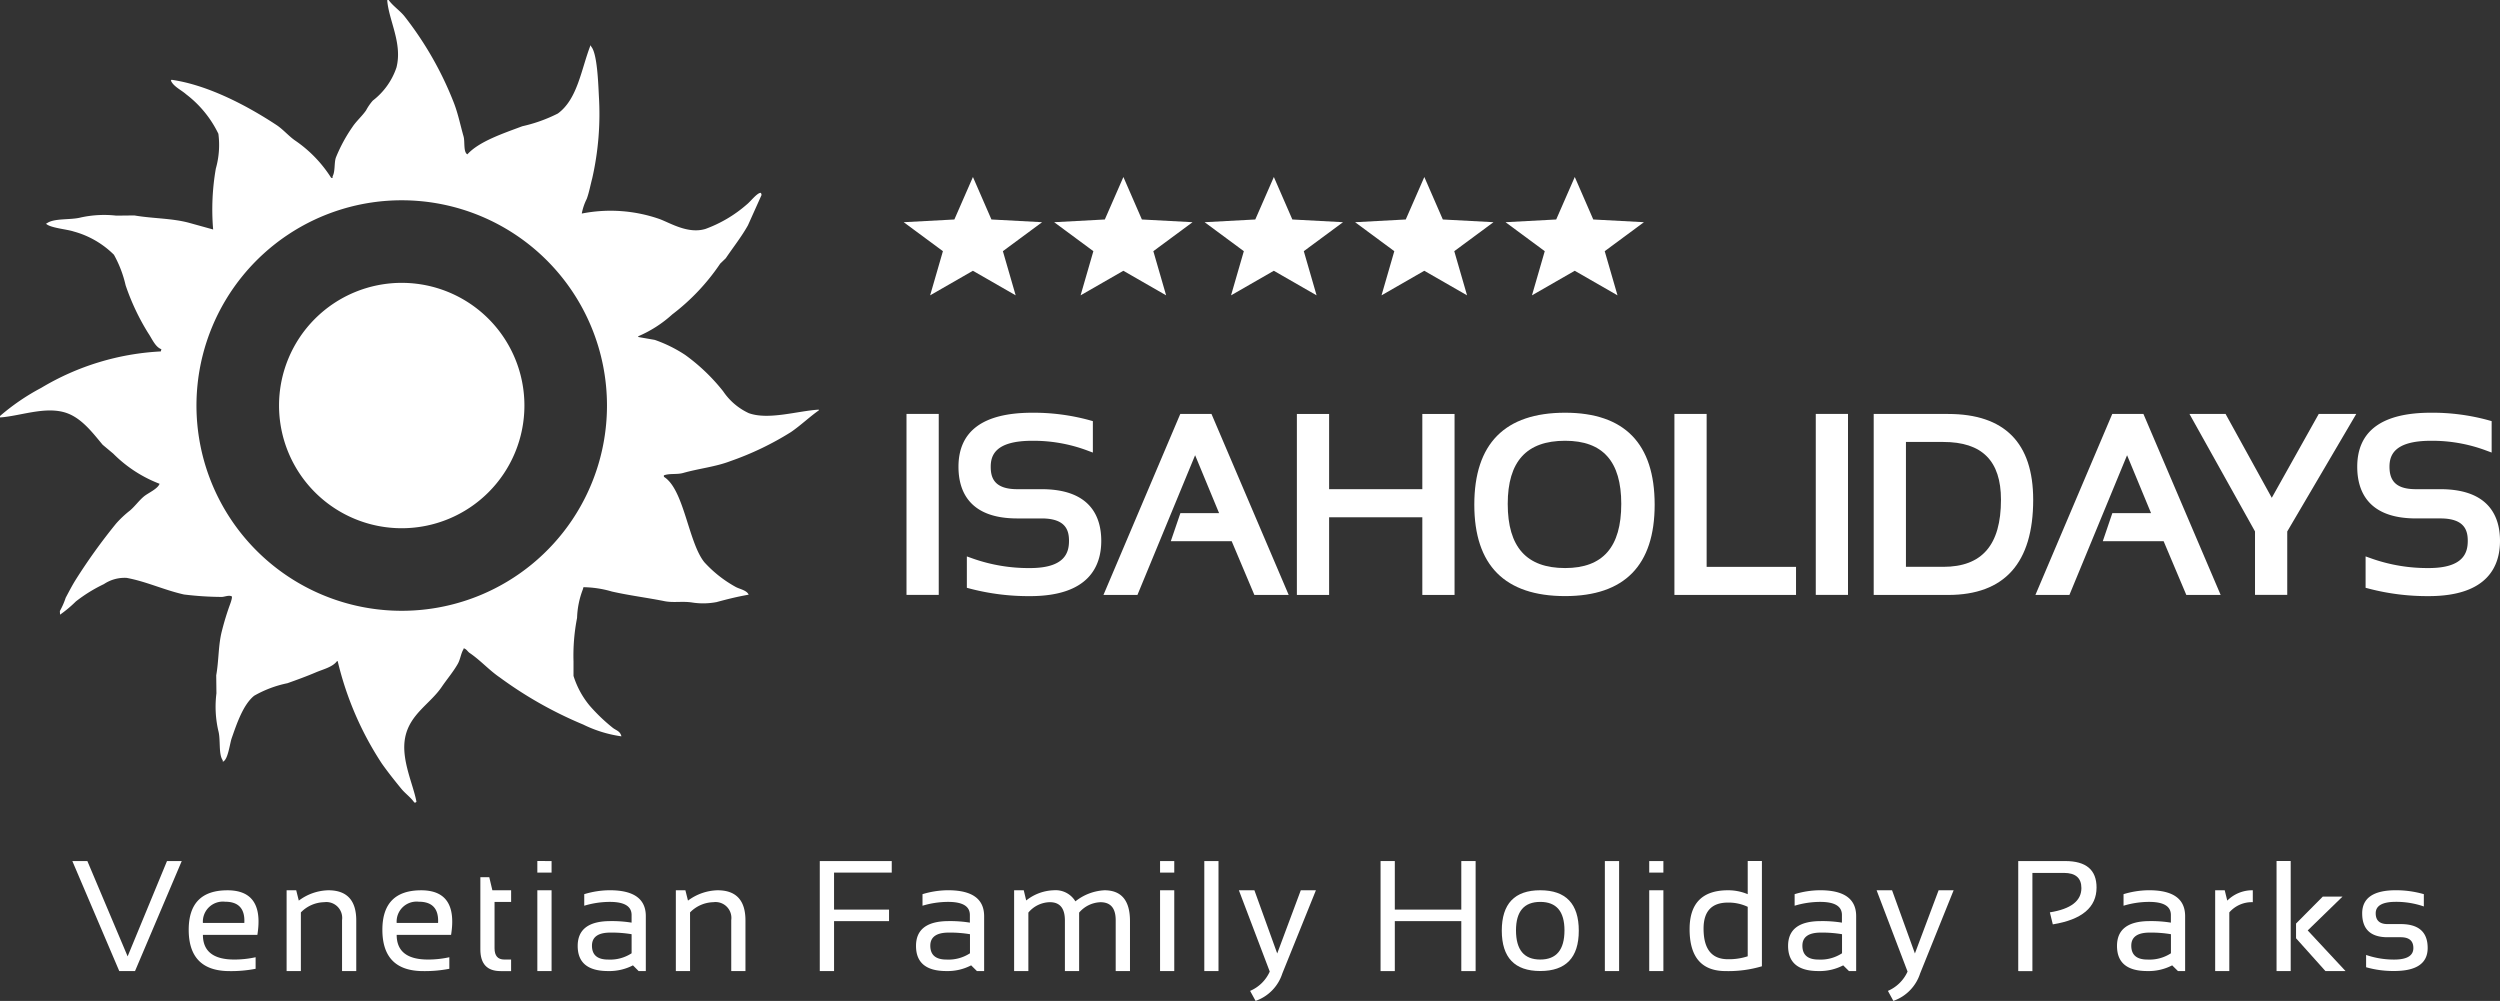 <svg xmlns="http://www.w3.org/2000/svg" width="216.304" height="86.602" viewBox="0 0 216.304 86.602">
  <rect x="0" y="0" width="216.304" height="86.602" fill="#333333" stroke="none"/>
  <g id="Raggruppa_2422" data-name="Raggruppa 2422" transform="translate(-316.804 -81.249)">
    <g id="Raggruppa_2418" data-name="Raggruppa 2418" transform="translate(323.062 155.746)">
      <path id="Tracciato_30243" data-name="Tracciato 30243" d="M331.574,144.377l-4.043,9.521h-1.363l-4.061-9.521h1.3l3.485,8.249,3.407-8.249Z" transform="translate(-322.107 -144.376)" fill="#fff"/>
      <path id="Tracciato_30244" data-name="Tracciato 30244" d="M336.58,150.378h-4.712c0,1.422.909,2.136,2.706,2.136a8.535,8.535,0,0,0,1.854-.2v1a11.048,11.048,0,0,1-2.253.2q-3.533,0-3.536-3.572c0-2.278,1.112-3.419,3.35-3.419Q337.2,146.521,336.58,150.378Zm-4.712-1.03h3.583c.067-1.226-.491-1.837-1.664-1.837A1.733,1.733,0,0,0,331.867,149.347Z" transform="translate(-320.57 -143.99)" fill="#fff"/>
      <path id="Tracciato_30245" data-name="Tracciato 30245" d="M337.817,153.512v-6.991h.831l.223.895a4.411,4.411,0,0,1,2.555-.895c1.612,0,2.417.873,2.417,2.607v4.384h-1.23v-4.405a1.373,1.373,0,0,0-1.549-1.555,2.9,2.9,0,0,0-2.013.885v5.076Z" transform="translate(-319.277 -143.99)" fill="#fff"/>
      <path id="Tracciato_30246" data-name="Tracciato 30246" d="M350.783,150.378h-4.707q0,2.133,2.7,2.136a8.509,8.509,0,0,0,1.856-.2v1a11.056,11.056,0,0,1-2.25.2q-3.54,0-3.543-3.572,0-3.416,3.354-3.419Q351.4,146.521,350.783,150.378Zm-4.707-1.03h3.582c.065-1.226-.494-1.837-1.668-1.837A1.727,1.727,0,0,0,346.076,149.347Z" transform="translate(-318.013 -143.99)" fill="#fff"/>
      <path id="Tracciato_30247" data-name="Tracciato 30247" d="M352.023,145.564h.771l.267,1.129h1.623V147.7H353.25v4.012c0,.65.281.975.847.975h.585v1h-.905c-1.173,0-1.755-.622-1.755-1.881Z" transform="translate(-316.719 -144.163)" fill="#fff"/>
      <path id="Tracciato_30248" data-name="Tracciato 30248" d="M357.432,144.377v1H356.2v-1Zm0,2.53V153.9H356.2v-6.991Z" transform="translate(-315.967 -144.376)" fill="#fff"/>
      <path id="Tracciato_30249" data-name="Tracciato 30249" d="M359.159,151.338q0-2.151,2.835-2.15a10.654,10.654,0,0,1,1.828.133v-.659c0-.764-.634-1.136-1.883-1.136a7.651,7.651,0,0,0-2.213.332v-1a7.625,7.625,0,0,1,2.213-.339c2.079,0,3.114.749,3.114,2.242v4.749h-.623l-.49-.493a4.443,4.443,0,0,1-2.148.493Q359.158,153.512,359.159,151.338Zm2.835-1.156c-1.072,0-1.6.382-1.6,1.134,0,.8.466,1.2,1.4,1.2a3.4,3.4,0,0,0,2.03-.544v-1.65A10.559,10.559,0,0,0,361.994,150.182Z" transform="translate(-315.434 -143.99)" fill="#fff"/>
      <path id="Tracciato_30250" data-name="Tracciato 30250" d="M366.355,153.512v-6.991h.826l.224.895a4.442,4.442,0,0,1,2.561-.895c1.608,0,2.412.873,2.412,2.607v4.384h-1.23v-4.405a1.374,1.374,0,0,0-1.551-1.555,2.918,2.918,0,0,0-2.013.885v5.076Z" transform="translate(-314.138 -143.99)" fill="#fff"/>
      <path id="Tracciato_30251" data-name="Tracciato 30251" d="M383.134,144.377v1h-4.992v3.2H382.9v1h-4.757V153.9h-1.236v-9.521Z" transform="translate(-312.237 -144.376)" fill="#fff"/>
      <path id="Tracciato_30252" data-name="Tracciato 30252" d="M383.963,151.338q0-2.151,2.836-2.15a10.629,10.629,0,0,1,1.824.133v-.659c0-.764-.634-1.136-1.883-1.136a7.7,7.7,0,0,0-2.215.332v-1a7.677,7.677,0,0,1,2.215-.339q3.114,0,3.117,2.242v4.749h-.625l-.5-.493a4.408,4.408,0,0,1-2.145.493Q383.963,153.512,383.963,151.338Zm2.836-1.156c-1.068,0-1.6.382-1.6,1.134,0,.8.465,1.2,1.4,1.2a3.4,3.4,0,0,0,2.033-.544v-1.65A10.544,10.544,0,0,0,386.8,150.182Z" transform="translate(-310.966 -143.99)" fill="#fff"/>
      <path id="Tracciato_30253" data-name="Tracciato 30253" d="M391.156,153.512v-6.991h.834l.211.883a4.012,4.012,0,0,1,2.379-.883,1.994,1.994,0,0,1,1.878.959,4.4,4.4,0,0,1,2.513-.959c1.473,0,2.21.89,2.21,2.66v4.331h-1.236v-4.4c0-1.036-.435-1.558-1.321-1.558a2.541,2.541,0,0,0-1.843.9v5.059h-1.231v-4.377c0-1.059-.433-1.584-1.3-1.584a2.475,2.475,0,0,0-1.861.9v5.059Z" transform="translate(-309.671 -143.99)" fill="#fff"/>
      <path id="Tracciato_30254" data-name="Tracciato 30254" d="M403.085,144.377v1h-1.229v-1Zm0,2.53V153.9h-1.229v-6.991Z" transform="translate(-307.744 -144.376)" fill="#fff"/>
      <path id="Tracciato_30255" data-name="Tracciato 30255" d="M406.329,144.377V153.9H405.1v-9.521Z" transform="translate(-307.16 -144.376)" fill="#fff"/>
      <path id="Tracciato_30256" data-name="Tracciato 30256" d="M407.635,146.521h1.343l1.973,5.467,2.04-5.467H414.3l-2.907,7.2a3.71,3.71,0,0,1-2.313,2.371l-.474-.866a3.264,3.264,0,0,0,1.7-1.671Z" transform="translate(-306.703 -143.99)" fill="#fff"/>
      <path id="Tracciato_30257" data-name="Tracciato 30257" d="M418.022,153.9v-9.521h1.233v4.2h5.753v-4.2h1.239V153.9h-1.239v-4.324h-5.753V153.9Z" transform="translate(-304.832 -144.376)" fill="#fff"/>
      <path id="Tracciato_30258" data-name="Tracciato 30258" d="M426.91,150.02q0-3.5,3.329-3.5c2.215,0,3.333,1.168,3.333,3.5s-1.118,3.487-3.333,3.487S426.915,152.344,426.91,150.02Zm3.329,2.494q2.094,0,2.095-2.522c0-1.647-.7-2.465-2.095-2.465s-2.1.818-2.1,2.465Q428.141,152.516,430.239,152.514Z" transform="translate(-303.231 -143.99)" fill="#fff"/>
      <path id="Tracciato_30259" data-name="Tracciato 30259" d="M435.7,144.377V153.9h-1.233v-9.521Z" transform="translate(-301.87 -144.376)" fill="#fff"/>
      <path id="Tracciato_30260" data-name="Tracciato 30260" d="M438.945,144.377v1h-1.226v-1Zm0,2.53V153.9h-1.226v-6.991Z" transform="translate(-301.284 -144.376)" fill="#fff"/>
      <path id="Tracciato_30261" data-name="Tracciato 30261" d="M446.936,153.483a10.171,10.171,0,0,1-3.133.415q-3.128,0-3.123-3.632,0-3.354,3.314-3.359a4.353,4.353,0,0,1,1.714.339v-2.869h1.228Zm-1.228-5.144a3.873,3.873,0,0,0-1.709-.367q-2.108,0-2.111,2.248c0,1.775.706,2.653,2.111,2.653a5.23,5.23,0,0,0,1.709-.254Z" transform="translate(-300.751 -144.376)" fill="#fff"/>
      <path id="Tracciato_30262" data-name="Tracciato 30262" d="M447.9,151.338c0-1.434.943-2.15,2.838-2.15a10.577,10.577,0,0,1,1.821.133v-.659c0-.764-.629-1.136-1.883-1.136a7.635,7.635,0,0,0-2.21.332v-1a7.609,7.609,0,0,1,2.21-.339c2.079,0,3.114.749,3.114,2.242v4.749h-.623l-.5-.493a4.412,4.412,0,0,1-2.141.493Q447.906,153.512,447.9,151.338Zm2.838-1.156c-1.072,0-1.6.382-1.6,1.134,0,.8.466,1.2,1.4,1.2a3.39,3.39,0,0,0,2.029-.544v-1.65A10.49,10.49,0,0,0,450.74,150.182Z" transform="translate(-299.45 -143.99)" fill="#fff"/>
      <path id="Tracciato_30263" data-name="Tracciato 30263" d="M454.391,146.521h1.337l1.977,5.467,2.05-5.467h1.3l-2.9,7.2a3.722,3.722,0,0,1-2.314,2.371l-.472-.866a3.287,3.287,0,0,0,1.7-1.671Z" transform="translate(-298.282 -143.99)" fill="#fff"/>
      <path id="Tracciato_30264" data-name="Tracciato 30264" d="M464.774,153.9v-9.521h4.063c1.811,0,2.713.762,2.713,2.288q0,2.576-3.785,3.19l-.254-1.04c1.816-.29,2.728-.989,2.728-2.1,0-.876-.509-1.313-1.516-1.313H466v8.5Z" transform="translate(-296.411 -144.376)" fill="#fff"/>
      <path id="Tracciato_30265" data-name="Tracciato 30265" d="M472.016,151.338q0-2.151,2.835-2.15a10.644,10.644,0,0,1,1.826.133v-.659c0-.764-.631-1.136-1.886-1.136a7.635,7.635,0,0,0-2.21.332v-1a7.609,7.609,0,0,1,2.21-.339q3.119,0,3.119,2.242v4.749h-.622l-.5-.493a4.429,4.429,0,0,1-2.147.493Q472.015,153.512,472.016,151.338Zm2.835-1.156c-1.074,0-1.6.382-1.6,1.134,0,.8.465,1.2,1.4,1.2a3.407,3.407,0,0,0,2.031-.544v-1.65A10.549,10.549,0,0,0,474.851,150.182Z" transform="translate(-295.107 -143.99)" fill="#fff"/>
      <path id="Tracciato_30266" data-name="Tracciato 30266" d="M479.213,153.512v-6.991h.827l.219.895a3.058,3.058,0,0,1,2.21-.895v1.03a2.584,2.584,0,0,0-2.033.885v5.076Z" transform="translate(-293.811 -143.99)" fill="#fff"/>
      <path id="Tracciato_30267" data-name="Tracciato 30267" d="M490.331,153.18v-1.063a7.427,7.427,0,0,0,2.423.4q1.668,0,1.666-1c0-.622-.366-.933-1.094-.933h-1.134q-2.2,0-2.2-2.065c0-1.328.975-2,2.914-2a8.591,8.591,0,0,1,2.42.339v1.063a7.335,7.335,0,0,0-2.42-.4c-1.161,0-1.744.332-1.744.992,0,.623.346.933,1.03.933h1.134q2.33,0,2.332,2.065c0,1.33-.963,1.994-2.9,1.994A8.55,8.55,0,0,1,490.331,153.18Z" transform="translate(-291.87 -143.99)" fill="#fff"/>
      <g id="Raggruppa_2417" data-name="Raggruppa 2417" transform="translate(190.713 0)">
        <g id="Raggruppa_2416" data-name="Raggruppa 2416">
          <path id="Tracciato_30268" data-name="Tracciato 30268" d="M484.937,150.249v-5.873h-1.224V153.9h1.224v-3.649Z" transform="translate(-483.713 -144.377)" fill="#fff"/>
          <path id="Tracciato_30269" data-name="Tracciato 30269" d="M486.152,149.913l3.013-2.93h-1.706l-2.316,2.333v1.275l2.542,2.837h1.74Z" transform="translate(-483.456 -143.907)" fill="#fff"/>
        </g>
      </g>
    </g>
    <g id="Raggruppa_2421" data-name="Raggruppa 2421" transform="translate(316.804 81.249)">
      <g id="Raggruppa_2419" data-name="Raggruppa 2419" transform="translate(78.432 35.709)">
        <rect id="Rettangolo_1321" data-name="Rettangolo 1321" width="2.789" height="15.658" transform="translate(0 0.104)" fill="#fff"/>
        <path id="Tracciato_30270" data-name="Tracciato 30270" d="M394.266,118.124h-2.108c-2.032,0-2.292-1.037-2.292-1.939,0-.965.372-2.249,3.593-2.249a13.294,13.294,0,0,1,4.653.8l.591.22v-2.72l-.321-.09a18.306,18.306,0,0,0-4.923-.637c-4.235,0-6.383,1.573-6.383,4.677,0,2.039.882,4.469,5.082,4.469h2.108c2.1,0,2.373,1.037,2.373,1.94,0,1.011-.35,2.354-3.375,2.354a14.529,14.529,0,0,1-4.879-.8l-.584-.208v2.715l.325.086a19.989,19.989,0,0,0,5.138.635c5.1,0,6.166-2.6,6.166-4.781C399.43,120.555,398.535,118.124,394.266,118.124Z" transform="translate(-382.579 -111.508)" fill="#fff"/>
        <path id="Tracciato_30271" data-name="Tracciato 30271" d="M404.352,111.6l-6.646,15.658h2.94l4.99-12.089,2.074,5.011h-3.348l-.829,2.427H408.8l1.963,4.651h2.97l-6.68-15.658Z" transform="translate(-380.665 -111.492)" fill="#fff"/>
        <path id="Tracciato_30272" data-name="Tracciato 30272" d="M422.741,118.108h-8.065V111.6h-2.789v15.658h2.789v-6.719h8.065v6.719h2.788V111.6h-2.788Z" transform="translate(-378.111 -111.492)" fill="#fff"/>
        <path id="Tracciato_30273" data-name="Tracciato 30273" d="M432.753,111.508c-5.215,0-7.858,2.675-7.858,7.955,0,5.249,2.643,7.911,7.858,7.911,5.141,0,7.747-2.662,7.747-7.911C440.5,114.183,437.894,111.508,432.753,111.508Zm4.857,7.891c0,3.733-1.588,5.549-4.857,5.549-3.341,0-4.966-1.816-4.966-5.549,0-3.677,1.625-5.464,4.966-5.464C436.022,113.935,437.611,115.722,437.611,119.4Z" transform="translate(-375.768 -111.508)" fill="#fff"/>
        <path id="Tracciato_30274" data-name="Tracciato 30274" d="M442.356,111.6h-2.789v15.658h10.522v-2.427h-7.734Z" transform="translate(-373.126 -111.492)" fill="#fff"/>
        <rect id="Rettangolo_1322" data-name="Rettangolo 1322" width="2.788" height="15.658" transform="translate(78.672 0.104)" fill="#fff"/>
        <path id="Tracciato_30275" data-name="Tracciato 30275" d="M460.614,111.6h-6.436v15.659h6.436c4.886,0,7.363-2.77,7.363-8.232C467.977,114.1,465.5,111.6,460.614,111.6Zm4.575,7.426c0,3.906-1.632,5.8-4.99,5.8h-3.232V114.022H460.2C463.558,114.022,465.19,115.657,465.19,119.022Z" transform="translate(-370.494 -111.492)" fill="#fff"/>
        <path id="Tracciato_30276" data-name="Tracciato 30276" d="M472.682,111.6l-6.648,15.658h2.942l4.989-12.088,2.074,5.009h-3.349l-.825,2.427h5.261l1.964,4.651h2.971L475.38,111.6Z" transform="translate(-368.359 -111.492)" fill="#fff"/>
        <path id="Tracciato_30277" data-name="Tracciato 30277" d="M484.451,118.854l-4-7.258h-3.124L483,121.762v5.492h2.789v-5.488l5.973-10.171h-3.246Z" transform="translate(-366.325 -111.492)" fill="#fff"/>
        <path id="Tracciato_30278" data-name="Tracciato 30278" d="M496.818,118.124h-2.11c-1.584,0-2.289-.6-2.289-1.939,0-.965.372-2.249,3.592-2.249a13.316,13.316,0,0,1,4.656.8l.591.218v-2.719l-.321-.09a18.343,18.343,0,0,0-4.926-.637c-4.234,0-6.382,1.573-6.382,4.677,0,2.039.882,4.469,5.079,4.469h2.11c2.1,0,2.374,1.037,2.374,1.94,0,1.011-.35,2.354-3.379,2.354a14.52,14.52,0,0,1-4.876-.8l-.585-.208v2.715l.326.086a19.971,19.971,0,0,0,5.136.635c5.1,0,6.167-2.6,6.167-4.781C501.981,120.555,501.085,118.124,496.818,118.124Z" transform="translate(-364.109 -111.508)" fill="#fff"/>
      </g>
      <path id="Tracciato_30279" data-name="Tracciato 30279" d="M367.14,99.726a12.874,12.874,0,0,1,6.717.47c.917.334,2.477,1.323,3.985.86a11.33,11.33,0,0,0,3.582-2.122c.312-.243.887-1.008,1.2-1,.051.065.041.058.072.184l-1.179,2.625c-.559,1-1.283,1.909-1.919,2.851l-.478.461a18.491,18.491,0,0,1-4.154,4.4,10.464,10.464,0,0,1-2.968,1.9l.066.059,1.388.242a11.87,11.87,0,0,1,2.632,1.3,16.453,16.453,0,0,1,3.288,3.147A5.414,5.414,0,0,0,381.6,117c1.727.611,4.25-.209,6.052-.309l0,.063c-.807.566-1.57,1.3-2.406,1.874a25.84,25.84,0,0,1-5.251,2.52c-1.279.493-2.692.629-4.076,1.021-.551.157-1.192.019-1.678.211l.006.125c1.745,1.075,2.11,5.673,3.5,7.39a10.523,10.523,0,0,0,2.673,2.116c.359.212.982.289,1.161.69-.99.173-1.868.394-2.783.643a6.181,6.181,0,0,1-2.062.042c-.88-.146-1.63.038-2.446-.125-1.54-.309-2.994-.481-4.546-.832a9.134,9.134,0,0,0-2.459-.375l-.052.19a7.487,7.487,0,0,0-.5,2.465,16.989,16.989,0,0,0-.308,3.769v1.251a7.56,7.56,0,0,0,1.382,2.557,15.33,15.33,0,0,0,1.973,1.9c.3.261.677.287.791.773a10.89,10.89,0,0,1-3.306-1.02,34.652,34.652,0,0,1-7.214-4.074c-.918-.622-1.672-1.483-2.609-2.118-.2-.137-.248-.328-.522-.411l0,.061c-.243.389-.28.887-.5,1.277-.4.709-.944,1.339-1.4,2.011-1,1.469-2.746,2.339-3.156,4.351-.387,1.906.69,4.053.972,5.581l-.059.065-.124.007c-.309-.453-.785-.779-1.125-1.194-.575-.7-1.155-1.429-1.675-2.165a27.767,27.767,0,0,1-3.831-8.876l-.063,0c-.374.51-1.188.7-1.827.969-.759.326-1.639.648-2.455.938a9.73,9.73,0,0,0-2.884,1.086c-.958.774-1.506,2.431-1.94,3.664-.171.486-.321,1.9-.772,2.042l-.006-.125c-.38-.533-.171-1.79-.38-2.545a9.263,9.263,0,0,1-.165-3.244l-.018-1.562c.231-1.285.173-2.625.492-3.841a22.976,22.976,0,0,1,.7-2.287c.072-.185.217-.629.152-.7-.27-.144-.67.074-.936.047a27.846,27.846,0,0,1-3.2-.211c-1.764-.4-3.223-1.113-4.953-1.436a3.22,3.22,0,0,0-1.974.538,13.03,13.03,0,0,0-2.425,1.5A10.518,10.518,0,0,1,322,134.431l-.017-.313a6.5,6.5,0,0,0,.505-1.152c.269-.5.549-1.05.859-1.545a49.87,49.87,0,0,1,3.5-4.87,8.831,8.831,0,0,1,1.193-1.123c.438-.367.8-.891,1.25-1.253.358-.284,1.161-.631,1.322-1.068a11.375,11.375,0,0,1-4.011-2.61l-.915-.766c-.863-1.029-1.83-2.339-3.206-2.777-1.783-.566-3.93.294-5.672.414l-.006-.124a19.121,19.121,0,0,1,3.566-2.435,22.332,22.332,0,0,1,10.347-3.154l.053-.191c-.536-.191-.818-.924-1.134-1.381a19.861,19.861,0,0,1-1.962-4.153,9.959,9.959,0,0,0-1.01-2.639,7.87,7.87,0,0,0-3.481-2.012c-.585-.2-2.057-.306-2.412-.689l.063,0c.617-.49,2.049-.284,2.976-.528a9.432,9.432,0,0,1,3.056-.156l1.564-.017c1.61.276,3.231.235,4.723.635l2.095.581a20.61,20.61,0,0,1,.231-5.266,7.49,7.49,0,0,0,.222-3.014,9.452,9.452,0,0,0-2.8-3.424c-.389-.352-1.1-.67-1.311-1.184l.059-.066c3.255.465,6.72,2.359,9.082,3.916.581.384,1.064.97,1.632,1.356a11.065,11.065,0,0,1,3.1,3.219l.125-.006-.007-.125c.243-.443.123-1.178.291-1.642A13.519,13.519,0,0,1,347.3,92.23c.334-.506.841-.941,1.179-1.436a4.449,4.449,0,0,1,.582-.843,6.042,6.042,0,0,0,2.044-2.857c.538-2.106-.669-4.075-.8-5.839l.125-.006c.374.529.984.917,1.387,1.43a29.439,29.439,0,0,1,4.26,7.477c.361.93.553,1.908.836,2.9.129.451-.033,1.355.329,1.547,1.017-1.127,3.151-1.827,4.755-2.432a13.136,13.136,0,0,0,3.072-1.1c1.712-1.249,2.016-3.818,2.826-5.9.054.061.024.017.07.123.51.595.6,3.151.656,4.283a25.165,25.165,0,0,1-.576,7.1c-.151.561-.264,1.2-.473,1.776A4.822,4.822,0,0,0,367.14,99.726Zm2.181,16.611a17.759,17.759,0,1,1-17.758-17.759A17.759,17.759,0,0,1,369.321,116.337Zm-17.758-10.615a10.615,10.615,0,1,0,10.614,10.615A10.615,10.615,0,0,0,351.563,105.722Z" transform="translate(-316.804 -81.249)" fill="#fff" fill-rule="evenodd"/>
      <g id="Raggruppa_2420" data-name="Raggruppa 2420" transform="translate(78.193 15.314)">
        <path id="Tracciato_30280" data-name="Tracciato 30280" d="M400.081,94.226l1.6,3.676,4.384.235-3.393,2.507,1.106,3.821-3.7-2.126-3.7,2.126,1.106-3.821-3.393-2.507,4.384-.235Z" transform="translate(-381.076 -94.226)" fill="#fff" fill-rule="evenodd"/>
        <path id="Tracciato_30281" data-name="Tracciato 30281" d="M389.05,94.226l1.6,3.676,4.384.235-3.393,2.507,1.106,3.821-3.7-2.126-3.7,2.126,1.106-3.821-3.393-2.507,4.384-.235Z" transform="translate(-383.063 -94.226)" fill="#fff" fill-rule="evenodd"/>
        <path id="Tracciato_30282" data-name="Tracciato 30282" d="M411.112,94.226l1.6,3.676,4.384.235-3.393,2.507,1.106,3.821-3.7-2.126-3.7,2.126,1.106-3.821-3.393-2.507,4.384-.235Z" transform="translate(-379.089 -94.226)" fill="#fff" fill-rule="evenodd"/>
        <path id="Tracciato_30283" data-name="Tracciato 30283" d="M422.144,94.226l1.6,3.676,4.384.235-3.393,2.507,1.106,3.821-3.7-2.126-3.7,2.126,1.106-3.821-3.393-2.507,4.384-.235Z" transform="translate(-377.102 -94.226)" fill="#fff" fill-rule="evenodd"/>
        <path id="Tracciato_30284" data-name="Tracciato 30284" d="M433.175,94.226l1.6,3.676,4.384.235-3.393,2.507,1.106,3.821-3.7-2.126-3.7,2.126,1.106-3.821-3.393-2.507,4.384-.235Z" transform="translate(-375.116 -94.226)" fill="#fff" fill-rule="evenodd"/>
      </g>
    </g>
  </g>
</svg>
